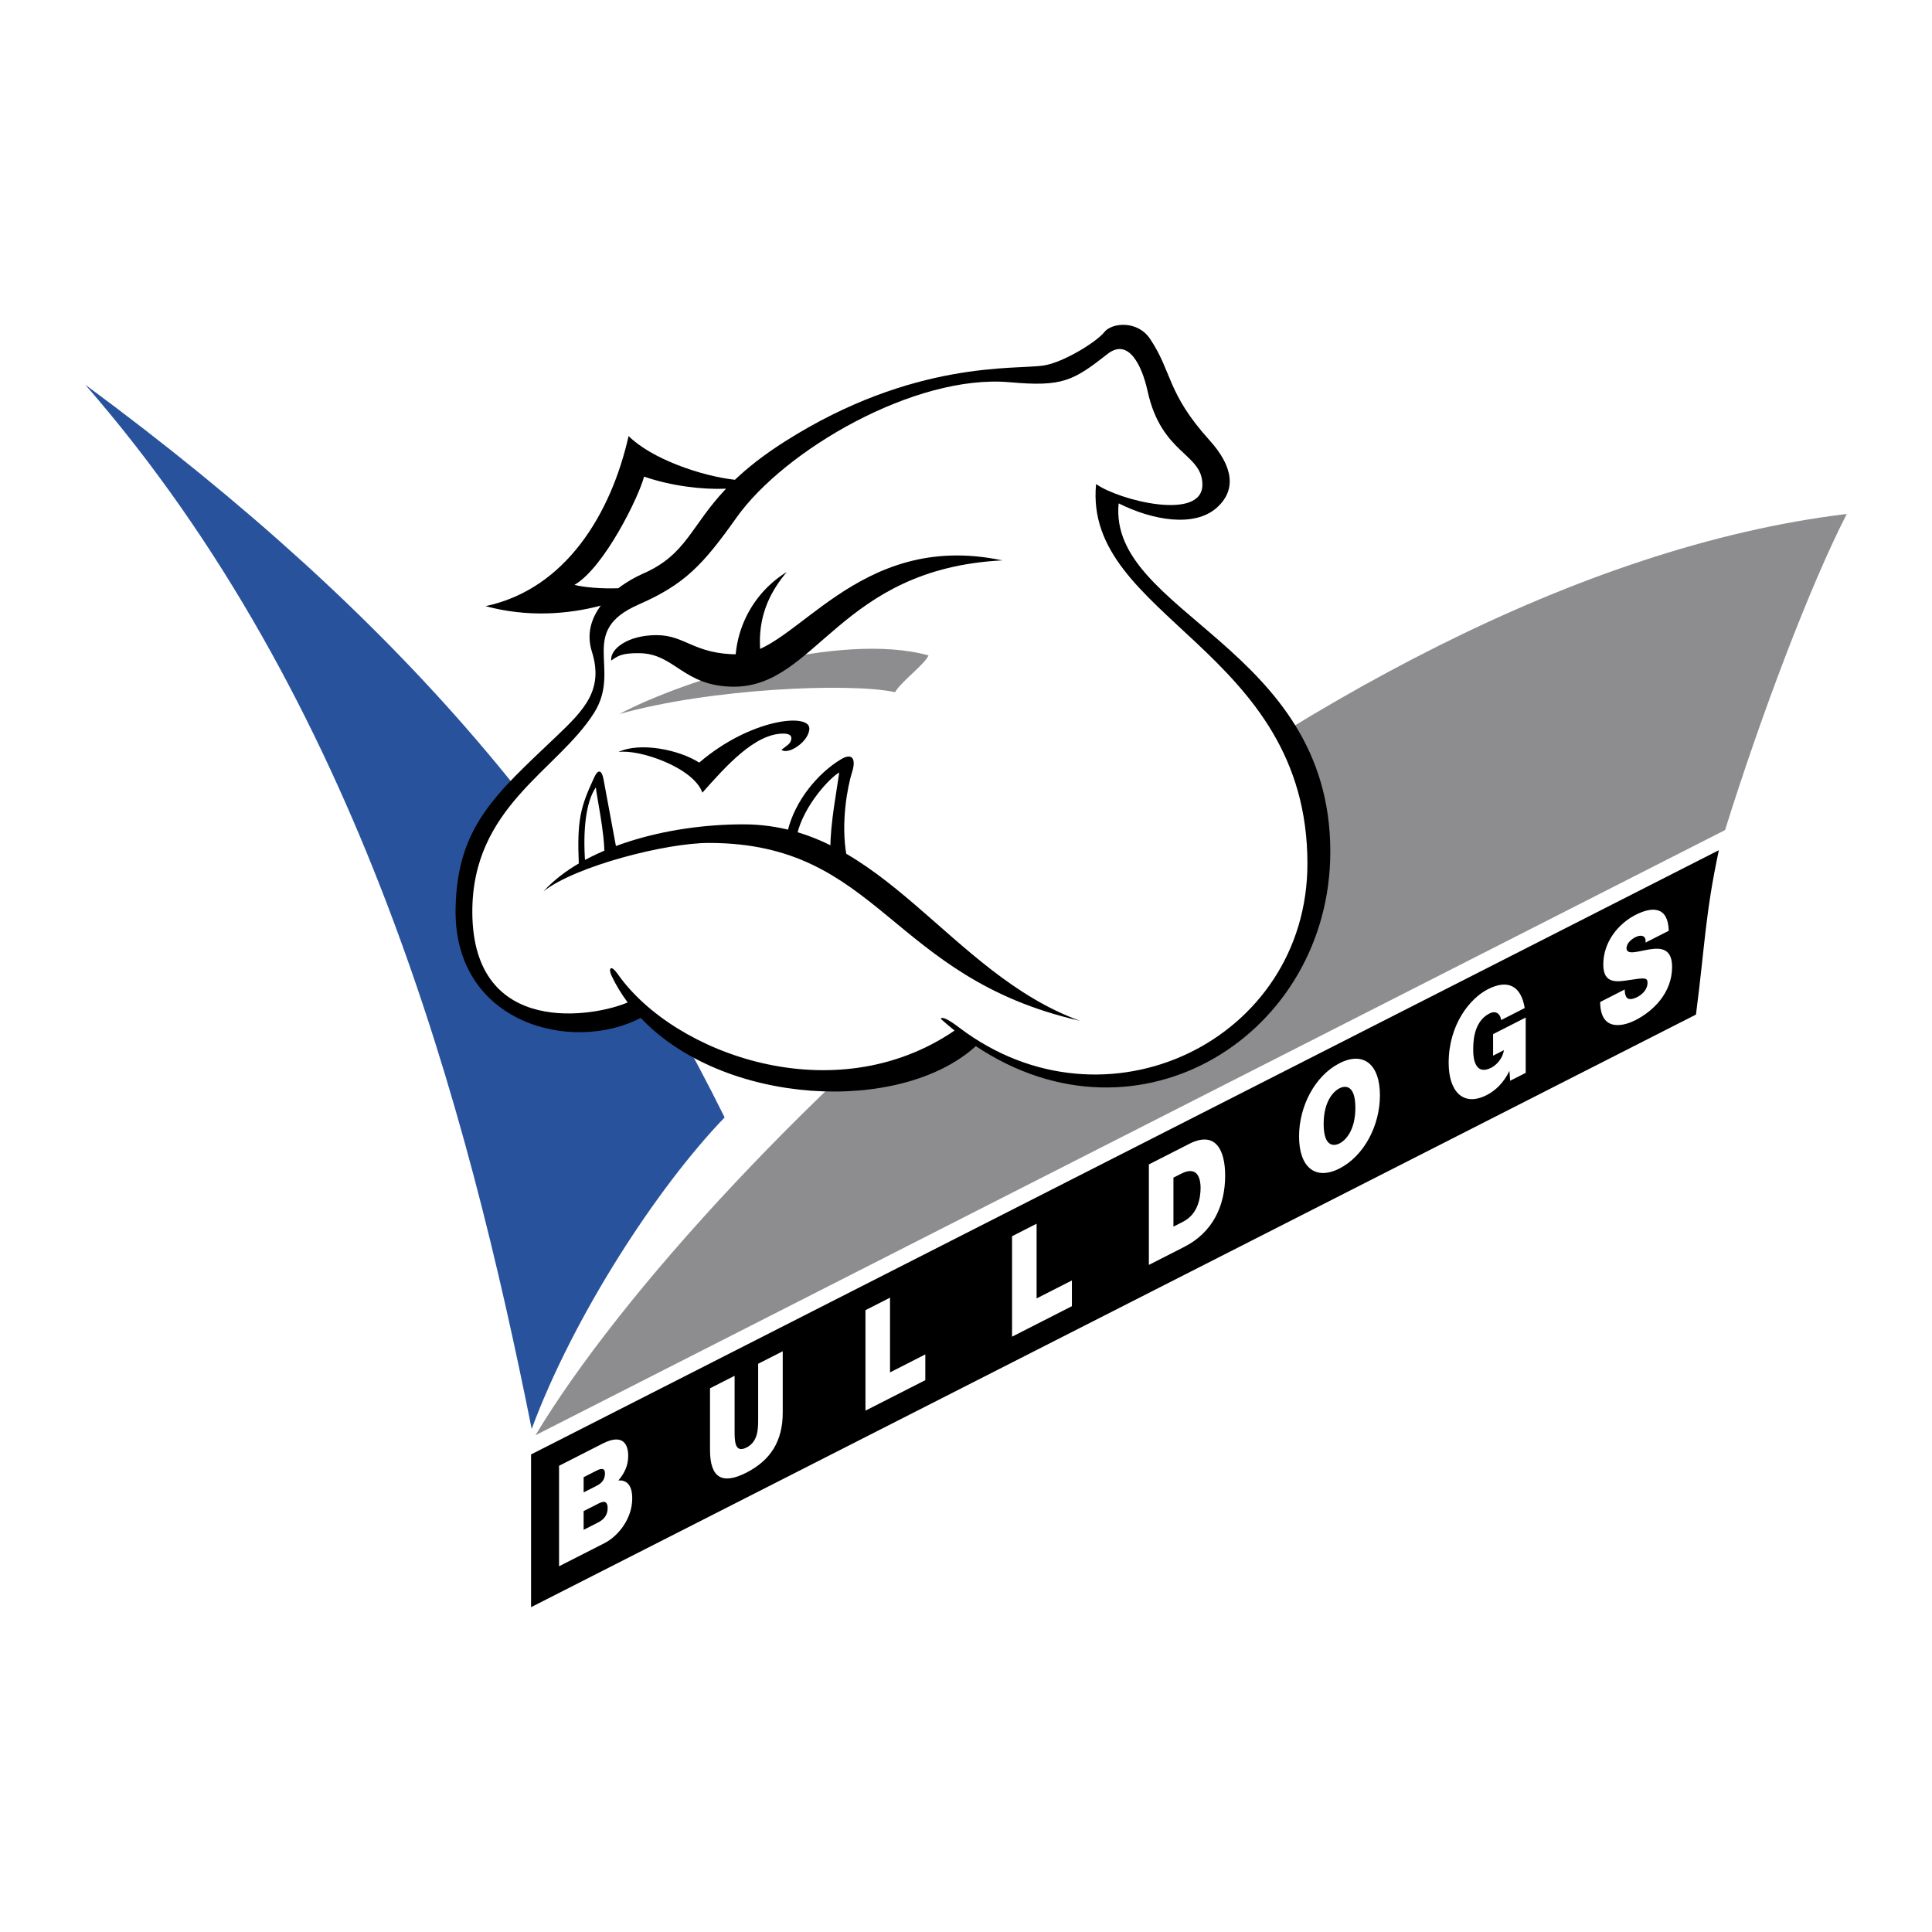 <svg xmlns="http://www.w3.org/2000/svg" width="2500" height="2500" viewBox="0 0 192.756 192.756"><g fill-rule="evenodd" clip-rule="evenodd"><path fill="#fff" d="M0 0h192.756v192.756H0V0z"></path><path d="M53.424 143.194c16.733-27.863 77.055-85.436 130.828-91.916-3.627 7.061-8.52 19.954-12.143 31.538L53.424 143.194z" fill="#8d8d90"></path><path d="M72.297 111.486C58.966 84.572 40.709 62.139 8.504 38.382c27.35 31.361 38.152 72.235 44.542 104.184 4.152-11.199 12.456-24.034 19.251-31.08z" fill="#28539c"></path><path d="M52.984 145.11v15.238l116.223-59.125c.912-7.041.912-9.954 2.283-16.399L52.984 145.11zM111.607 50.221c3.41 1.705 7.551 2.409 9.771.45 2.057-1.814 1.6-4.199-.707-6.75-4.244-4.693-3.703-6.776-5.916-10.094-1.285-1.928-3.855-1.607-4.564-.707-.781.997-4.086 3.03-6.041 3.343-2.781.445-12.959-.595-25.845 7.586-2.142 1.359-3.733 2.632-4.98 3.819-3.352-.369-8.333-2.088-10.61-4.366-1.735 7.715-6.254 15.271-14.271 16.973 4.135 1.118 8.146.833 11.497-.05-.95 1.274-1.444 2.826-.89 4.582 1.204 3.81-.754 5.812-3.567 8.486-6.072 5.768-9.837 8.968-10.029 17.036-.279 11.665 11.686 14.603 18.464 11.024 8.259 8.738 25.854 9.693 33.439 2.821 16.365 10.9 35.367-1.27 35.367-19.407 0-20.467-22.188-23.78-21.118-34.746z"></path><path d="M64.162 57.228c-.783.343-1.659.837-2.472 1.46-1.667.068-3.481-.097-4.375-.335 2.989-1.736 6.46-8.872 6.942-10.8 2.735.937 5.786 1.305 8.18 1.205-3.552 3.749-3.935 6.571-8.275 8.47zM95.695 102.519c-.938-.711-1.688-1.156-1.832-.867.455.41.914.796 1.375 1.167-11.99 8.185-27.972 2.346-33.582-5.603-.784-1.111-.951-.518-.644.129.449.947.992 1.835 1.61 2.666-3.169 1.394-15.436 3.632-15.498-8.967-.05-10.557 8.519-14.151 12.151-19.929 2.791-4.44-1.719-8.108 4.436-10.801 4.603-2.015 6.411-3.943 9.772-8.678 4.781-6.738 17.827-14.34 27.258-13.501 5.275.469 6.309-.123 9.771-2.829 2.059-1.607 3.408 1.093 3.986 3.729 1.389 6.321 5.465 6.169 5.465 9.321 0 3.685-8.379 1.541-10.607-.064-1.301 13.333 21.086 16.427 21.086 37.867.001 17.597-20.137 27.45-34.747 16.36z" fill="#fff"></path><path d="M61.698 75.03c2.078-.315 7.514 1.561 8.378 4.056 2.333-2.624 5.225-5.895 8.069-5.895.685 0 .868.244.795.603-.087.437-.494.635-.976 1.013.699.555 2.785-.852 2.785-2.133 0-1.548-5.87-.976-10.988 3.412-2.016-1.296-5.921-2.079-8.063-1.056zM54.229 88.922c3.954-4.339 12.16-6.677 19.946-6.677 13.93 0 20.546 14.882 33.575 19.6C88.686 97.512 87.794 84.1 70.72 84.1c-4.256 0-13.237 2.282-16.491 4.822z"></path><path d="M61.783 71.242c6.572-3.479 22.026-8.296 30.858-5.85-.45.965-2.7 2.572-3.342 3.665-4.5-.965-18.386-.385-27.516 2.185z" fill="#8d8d90"></path><path d="M63.744 65.168c-1.692-.013-2.088.257-2.764.739-.129-1.157 1.644-2.54 4.532-2.54 2.863 0 3.726 1.917 8.138 1.917 5.683 0 11.759-12.46 26.354-9.375-16.245.823-18.517 12.601-26.777 12.601-5.08.001-5.894-3.342-9.483-3.342z"></path><path d="M78.498 57.067a10.81 10.81 0 0 0-5.137 8.853l2.496-.912c-.241-2.975.578-5.493 2.641-7.941z"></path><path d="M55.777 146.242l4.358-2.221c2.096-1.064 2.542.194 2.542 1.22 0 1.011-.39 1.758-.98 2.466.713-.054 1.381.32 1.381 1.796 0 2.006-1.381 3.749-2.784 4.466l-4.517 2.298v-10.025zm2.452 6.389l1.438-.73c.513-.264.958-.671.958-1.444 0-.59-.278-.771-.86-.475l-1.537.782v1.867h.001zm0-3.734l1.294-.658c.512-.261.835-.608.835-1.256 0-.504-.333-.518-.835-.262l-1.294.66v1.516zM78.092 140.963c0 2.781-1.192 4.722-3.62 5.961-2.43 1.238-3.634.517-3.634-2.264v-6.15l2.453-1.247v5.461c0 1.023 0 2.303 1.192 1.693 1.159-.59 1.159-1.866 1.159-2.893v-5.46l2.451-1.249v6.148h-.001zM86.347 130.716l2.451-1.248v7.457l3.521-1.797v2.571l-5.972 3.041v-10.024zM100.973 123.338l2.449-1.248v7.454l3.521-1.794v2.568l-5.97 3.044v-10.024zM114.623 116.175l4.023-2.05c2.652-1.351 3.588.644 3.588 3.169 0 3.075-1.293 5.685-4.064 7.099l-3.547 1.807v-10.025zm2.451 6.205l.959-.487c1.525-.777 1.75-2.45 1.75-3.392 0-.631-.158-2.306-1.928-1.404l-.781.398v4.885zM133.641 106.079c2.42-1.232 4.035.136 4.035 3.196s-1.615 6.072-4.035 7.305c-2.416 1.233-4.033-.136-4.033-3.197-.001-3.06 1.617-6.072 4.033-7.304zm0 8.002c.627-.318 1.584-1.324 1.584-3.557s-.957-2.265-1.584-1.945c-.621.316-1.58 1.324-1.58 3.557s.959 2.262 1.58 1.945zM150.594 106.841c-.545 1.161-1.393 1.973-2.264 2.415-2.352 1.199-3.797-.366-3.797-3.214 0-3.821 2.125-6.437 3.92-7.35 2.029-1.032 3.311-.297 3.668 1.881l-2.352 1.199c-.09-.687-.58-.956-1.158-.661-1.684.858-1.627 3.062-1.627 3.75 0 .94.299 2.431 1.791 1.669.57-.29 1.15-.951 1.273-1.757l-1.082.55v-2.148l3.254-1.655v5.519l-1.549.787-.077-.985zM162.098 98.72c0 .254.037.462.094.614.178.515.713.366 1.17.135.4-.203 1.012-.686 1.012-1.43 0-.519-.344-.486-1.715-.276-1.26.192-2.699.488-2.699-1.533 0-2.316 1.572-4.112 3.211-4.948 1.727-.879 3.254-.828 3.322 1.581l-2.32 1.18c.047-.403-.09-.588-.287-.652-.201-.081-.48-.01-.727.114-.334.172-.881.562-.881 1.124.043.692 1.184.27 2.309.088 1.125-.179 2.238-.088 2.238 1.751 0 2.61-1.904 4.425-3.678 5.326-.902.459-3.475 1.365-3.498-1.824l2.449-1.25z" fill="#fff"></path><path d="M84.457 85.346c-.594-3.306.117-6.936.557-8.32.402-1.261.063-1.982-1.132-1.258-2.254 1.364-4.573 4.082-5.308 7.188l.943.314c.692-2.958 3.334-5.726 4.215-6.197-.188 1.416-.912 5.19-.881 7.55l1.606.723zM57.75 86.289c-.19-4.5.148-5.744 1.542-8.745.409-.88.754-.66.913.158.157.818 1.163 6.292 1.32 7.109l-1.226.472c.031-2.233-.787-5.882-.85-6.731-1.024 1.49-1.293 4.371-1.07 7.456l-.629.281z"></path></g></svg>